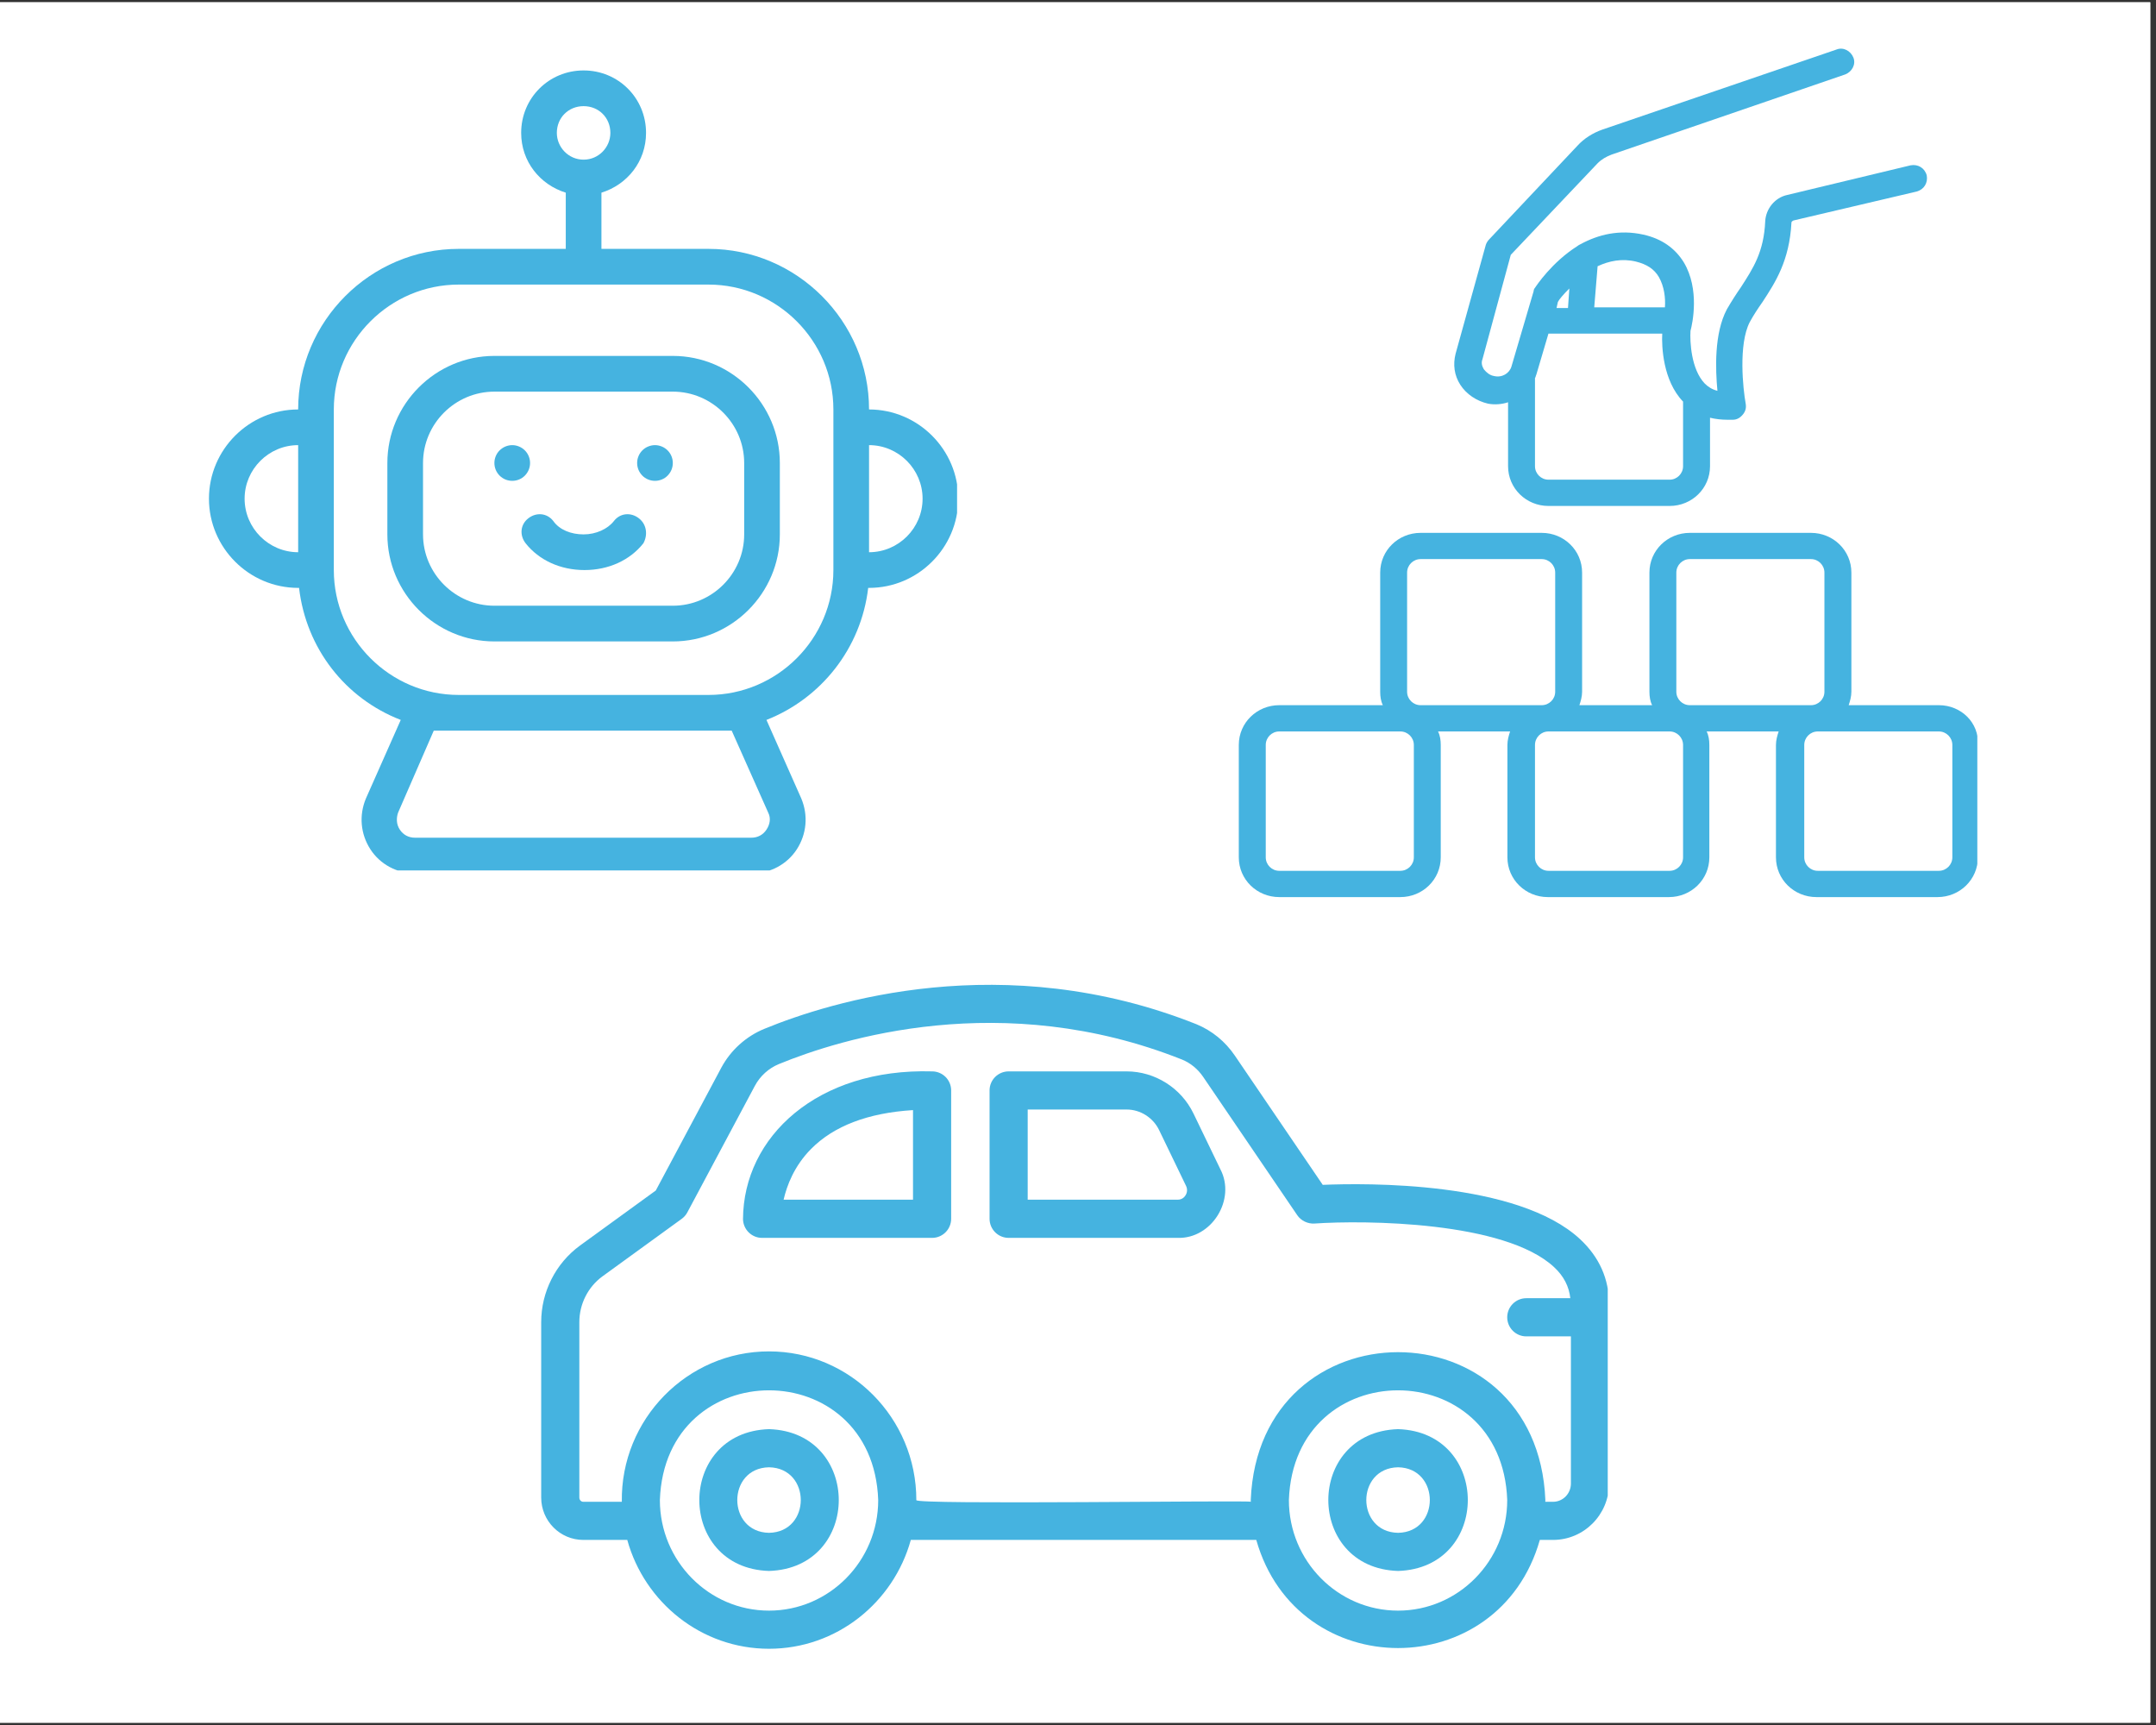 <svg xmlns="http://www.w3.org/2000/svg" xmlns:xlink="http://www.w3.org/1999/xlink" width="250" viewBox="0 0 187.5 150" height="200" preserveAspectRatio="xMidYMid meet"><rect x="0" y="0" width="187.5" height="150" fill="#333333" stroke="none"/><defs><clipPath id="9caf6dbbb5"><path d="M 0 0.199 L 187 0.199 L 187 149.801 L 0 149.801 Z M 0 0.199 " clip-rule="nonzero"></path></clipPath><clipPath id="f1a61e8661"><path d="M 107.633 46 L 171.961 46 L 171.961 78.121 L 107.633 78.121 Z M 107.633 46 " clip-rule="nonzero"></path></clipPath><clipPath id="8ce556312c"><path d="M 126 4.07 L 168 4.07 L 168 44 L 126 44 Z M 126 4.07 " clip-rule="nonzero"></path></clipPath><clipPath id="c7436ef383"><path d="M 18.156 6.125 L 83.234 6.125 L 83.234 75.691 L 18.156 75.691 Z M 18.156 6.125 " clip-rule="nonzero"></path></clipPath><clipPath id="735a1d8e84"><path d="M 47.066 85 L 139.82 85 L 139.82 144 L 47.066 144 Z M 47.066 85 " clip-rule="nonzero"></path></clipPath></defs><g clip-path="url(#9caf6dbbb5)"><path fill="#ffffff" d="M 0 0.199 L 187 0.199 L 187 149.801 L 0 149.801 Z M 0 0.199 " fill-opacity="1" fill-rule="nonzero"></path><path fill="#ffffff" d="M 0 0.199 L 187 0.199 L 187 149.801 L 0 149.801 Z M 0 0.199 " fill-opacity="1" fill-rule="nonzero"></path></g><g clip-path="url(#f1a61e8661)"><path fill="#45b3e0" d="M 168.617 61.32 L 160.773 61.32 C 160.891 60.973 161.008 60.562 161.008 60.152 L 161.008 49.789 C 161.008 47.859 159.426 46.336 157.496 46.336 L 146.957 46.336 C 145.027 46.336 143.445 47.859 143.445 49.789 L 143.445 60.152 C 143.445 60.562 143.504 60.973 143.68 61.32 L 137.355 61.32 C 137.473 60.973 137.59 60.562 137.59 60.152 L 137.59 49.789 C 137.59 47.859 136.012 46.336 134.078 46.336 L 123.543 46.336 C 121.609 46.336 120.031 47.859 120.031 49.789 L 120.031 60.152 C 120.031 60.562 120.086 60.973 120.262 61.32 L 111.25 61.32 C 109.316 61.32 107.734 62.844 107.734 64.777 L 107.734 74.551 C 107.734 76.484 109.316 78.008 111.25 78.008 L 121.785 78.008 C 123.719 78.008 125.297 76.484 125.297 74.551 L 125.297 64.777 C 125.297 64.367 125.238 63.957 125.062 63.605 L 131.328 63.605 C 131.211 63.957 131.094 64.367 131.094 64.777 L 131.094 74.551 C 131.094 76.484 132.676 78.008 134.605 78.008 L 145.145 78.008 C 147.074 78.008 148.656 76.484 148.656 74.551 L 148.656 64.777 C 148.656 64.367 148.598 63.957 148.422 63.605 L 154.684 63.605 C 154.566 63.957 154.449 64.367 154.449 64.777 L 154.449 74.551 C 154.449 76.484 156.031 78.008 157.965 78.008 L 168.5 78.008 C 170.434 78.008 172.012 76.484 172.012 74.551 L 172.012 64.777 C 172.129 62.844 170.551 61.32 168.617 61.32 Z M 122.957 74.551 C 122.957 75.195 122.43 75.723 121.785 75.723 L 111.25 75.723 C 110.605 75.723 110.078 75.195 110.078 74.551 L 110.078 64.777 C 110.078 64.133 110.605 63.605 111.25 63.605 L 121.785 63.605 C 122.43 63.605 122.957 64.133 122.957 64.777 Z M 123.543 61.32 C 122.898 61.32 122.371 60.797 122.371 60.152 L 122.371 49.789 C 122.371 49.145 122.898 48.617 123.543 48.617 L 134.078 48.617 C 134.723 48.617 135.25 49.145 135.25 49.789 L 135.25 60.152 C 135.25 60.797 134.723 61.32 134.078 61.32 Z M 146.371 74.551 C 146.371 75.195 145.844 75.723 145.203 75.723 L 134.664 75.723 C 134.02 75.723 133.492 75.195 133.492 74.551 L 133.492 64.777 C 133.492 64.133 134.02 63.605 134.664 63.605 L 145.203 63.605 C 145.844 63.605 146.371 64.133 146.371 64.777 Z M 146.957 61.32 C 146.312 61.32 145.785 60.797 145.785 60.152 L 145.785 49.789 C 145.785 49.145 146.312 48.617 146.957 48.617 L 157.496 48.617 C 158.137 48.617 158.664 49.145 158.664 49.789 L 158.664 60.152 C 158.664 60.797 158.137 61.32 157.496 61.32 Z M 169.789 74.551 C 169.789 75.195 169.262 75.723 168.617 75.723 L 158.082 75.723 C 157.438 75.723 156.91 75.195 156.91 74.551 L 156.91 64.777 C 156.91 64.133 157.438 63.605 158.082 63.605 L 168.617 63.605 C 169.262 63.605 169.789 64.133 169.789 64.777 Z M 169.789 74.551 " fill-opacity="1" fill-rule="nonzero"></path></g><g clip-path="url(#8ce556312c)"><path fill="#45b3e0" d="M 131.387 22.16 L 138.938 14.199 C 139.289 13.848 139.699 13.613 140.168 13.438 L 160.48 6.469 C 161.066 6.234 161.418 5.594 161.184 5.008 C 160.949 4.422 160.305 4.07 159.719 4.305 L 139.348 11.27 C 138.527 11.562 137.766 12.031 137.18 12.676 L 129.512 20.812 C 129.395 20.93 129.277 21.105 129.219 21.281 L 126.586 30.766 C 126.352 31.699 126.469 32.637 126.996 33.457 C 127.523 34.277 128.402 34.863 129.395 35.098 C 129.98 35.215 130.625 35.156 131.152 34.98 L 131.152 40.539 C 131.152 42.473 132.734 43.996 134.664 43.996 L 145.203 43.996 C 147.133 43.996 148.715 42.473 148.715 40.539 L 148.715 36.324 C 149.184 36.441 149.707 36.5 150.234 36.5 C 150.352 36.5 150.527 36.5 150.703 36.5 C 151.055 36.5 151.348 36.324 151.582 36.031 C 151.816 35.738 151.875 35.449 151.816 35.098 C 151.582 33.809 151.172 29.945 152.168 28.012 C 152.52 27.367 152.871 26.844 153.281 26.258 C 154.391 24.559 155.621 22.688 155.797 19.348 C 155.797 19.289 155.855 19.23 155.973 19.172 L 166.684 16.656 C 167.328 16.48 167.68 15.895 167.562 15.25 C 167.387 14.605 166.801 14.258 166.16 14.375 L 155.445 16.949 C 154.332 17.184 153.574 18.18 153.516 19.23 C 153.398 21.926 152.461 23.328 151.406 24.969 C 150.996 25.555 150.586 26.199 150.176 26.902 C 149.066 29.008 149.184 32.109 149.359 33.984 C 148.891 33.867 148.539 33.633 148.246 33.34 C 147.074 32.109 146.957 29.711 147.016 28.773 C 147.191 28.129 147.836 25.145 146.43 22.805 C 145.668 21.574 144.5 20.754 142.918 20.402 C 140.812 19.934 138.996 20.402 137.473 21.223 C 137.355 21.281 137.238 21.34 137.18 21.398 C 134.957 22.805 133.609 24.852 133.492 25.027 C 133.434 25.086 133.375 25.203 133.375 25.32 L 131.445 31.875 C 131.27 32.461 130.625 32.871 129.922 32.695 C 129.57 32.637 129.277 32.402 129.043 32.109 C 128.867 31.816 128.809 31.523 128.926 31.234 Z M 138.938 23.152 C 139.934 22.688 141.047 22.453 142.273 22.746 C 143.211 22.98 143.855 23.387 144.266 24.09 C 144.734 24.91 144.852 25.906 144.793 26.727 L 138.645 26.727 Z M 135.484 26.258 C 135.602 26.023 135.953 25.613 136.48 25.086 L 136.363 26.785 L 135.367 26.785 Z M 133.492 32.871 C 133.551 32.812 133.551 32.695 133.609 32.578 L 134.664 29.008 L 144.559 29.008 C 144.5 30.121 144.617 33.105 146.371 34.922 L 146.371 40.539 C 146.371 41.184 145.844 41.711 145.203 41.711 L 134.664 41.711 C 134.02 41.711 133.492 41.184 133.492 40.539 Z M 133.492 32.871 " fill-opacity="1" fill-rule="nonzero"></path></g><path fill="#45b3e0" d="M 58.512 30.949 L 42.996 30.949 C 37.875 30.949 33.688 35.141 33.688 40.262 L 33.688 46.469 C 33.688 51.586 37.875 55.777 42.996 55.777 L 58.512 55.777 C 63.633 55.777 67.82 51.586 67.82 46.469 L 67.82 40.262 C 67.82 35.141 63.633 30.949 58.512 30.949 Z M 64.719 46.469 C 64.719 49.879 61.926 52.672 58.512 52.672 L 42.996 52.672 C 39.582 52.672 36.789 49.879 36.789 46.469 L 36.789 40.262 C 36.789 36.848 39.582 34.055 42.996 34.055 L 58.512 34.055 C 61.926 34.055 64.719 36.848 64.719 40.262 Z M 64.719 46.469 " fill-opacity="1" fill-rule="nonzero"></path><g clip-path="url(#c7436ef383)"><path fill="#45b3e0" d="M 75.578 35.605 C 75.578 27.926 69.297 21.641 61.617 21.641 L 52.305 21.641 L 52.305 16.754 C 54.555 16.055 56.184 14.039 56.184 11.555 C 56.184 8.531 53.781 6.125 50.754 6.125 C 47.73 6.125 45.324 8.531 45.324 11.555 C 45.324 14.039 46.953 16.055 49.203 16.754 L 49.203 21.641 L 39.895 21.641 C 32.211 21.641 25.93 27.926 25.93 35.605 C 21.66 35.605 18.172 39.098 18.172 43.363 C 18.172 47.629 21.66 51.121 25.93 51.121 L 26.008 51.121 C 26.625 56.398 30.039 60.742 34.852 62.602 L 31.824 69.43 C 31.203 70.906 31.359 72.535 32.211 73.852 C 33.066 75.172 34.539 75.945 36.09 75.945 L 65.418 75.945 C 66.969 75.945 68.441 75.172 69.297 73.852 C 70.148 72.535 70.305 70.906 69.684 69.43 L 66.656 62.602 C 71.391 60.742 74.883 56.398 75.504 51.121 L 75.578 51.121 C 79.848 51.121 83.336 47.629 83.336 43.363 C 83.336 39.098 79.848 35.605 75.578 35.605 Z M 25.93 48.02 C 23.367 48.02 21.273 45.926 21.273 43.363 C 21.273 40.805 23.367 38.707 25.93 38.707 Z M 48.426 11.555 C 48.426 10.238 49.434 9.23 50.754 9.23 C 52.074 9.23 53.082 10.238 53.082 11.555 C 53.082 12.797 52.074 13.883 50.754 13.883 C 49.434 13.883 48.426 12.797 48.426 11.555 Z M 66.812 70.672 C 67.047 71.137 66.969 71.68 66.656 72.145 C 66.348 72.609 65.883 72.844 65.34 72.844 L 36.09 72.844 C 35.547 72.844 35.082 72.609 34.773 72.145 C 34.461 71.68 34.461 71.137 34.617 70.672 L 37.723 63.535 L 63.633 63.535 Z M 72.477 49.57 C 72.477 55.543 67.59 60.43 61.617 60.43 L 39.895 60.43 C 33.918 60.43 29.031 55.543 29.031 49.57 L 29.031 35.605 C 29.031 29.633 33.918 24.746 39.895 24.746 L 61.617 24.746 C 67.59 24.746 72.477 29.633 72.477 35.605 Z M 75.578 48.02 L 75.578 38.707 C 78.141 38.707 80.234 40.805 80.234 43.363 C 80.234 45.926 78.141 48.02 75.578 48.02 Z M 75.578 48.02 " fill-opacity="1" fill-rule="nonzero"></path></g><path fill="#45b3e0" d="M 46.098 40.262 C 46.098 40.465 46.059 40.664 45.98 40.855 C 45.902 41.043 45.789 41.211 45.645 41.359 C 45.5 41.504 45.332 41.617 45.141 41.695 C 44.953 41.773 44.754 41.812 44.547 41.812 C 44.344 41.812 44.145 41.773 43.953 41.695 C 43.766 41.617 43.598 41.504 43.449 41.359 C 43.305 41.211 43.191 41.043 43.113 40.855 C 43.035 40.664 42.996 40.465 42.996 40.262 C 42.996 40.055 43.035 39.855 43.113 39.668 C 43.191 39.477 43.305 39.309 43.449 39.164 C 43.598 39.02 43.766 38.906 43.953 38.828 C 44.145 38.75 44.344 38.707 44.547 38.707 C 44.754 38.707 44.953 38.75 45.141 38.828 C 45.332 38.906 45.5 39.02 45.645 39.164 C 45.789 39.309 45.902 39.477 45.98 39.668 C 46.059 39.855 46.098 40.055 46.098 40.262 Z M 46.098 40.262 " fill-opacity="1" fill-rule="nonzero"></path><path fill="#45b3e0" d="M 58.512 40.262 C 58.512 40.465 58.473 40.664 58.395 40.855 C 58.316 41.043 58.203 41.211 58.059 41.359 C 57.914 41.504 57.746 41.617 57.555 41.695 C 57.363 41.773 57.168 41.812 56.961 41.812 C 56.754 41.812 56.559 41.773 56.367 41.695 C 56.176 41.617 56.008 41.504 55.863 41.359 C 55.719 41.211 55.605 41.043 55.527 40.855 C 55.449 40.664 55.41 40.465 55.41 40.262 C 55.41 40.055 55.449 39.855 55.527 39.668 C 55.605 39.477 55.719 39.309 55.863 39.164 C 56.008 39.02 56.176 38.906 56.367 38.828 C 56.559 38.75 56.754 38.707 56.961 38.707 C 57.168 38.707 57.363 38.75 57.555 38.828 C 57.746 38.906 57.914 39.02 58.059 39.164 C 58.203 39.309 58.316 39.477 58.395 39.668 C 58.473 39.855 58.512 40.055 58.512 40.262 Z M 58.512 40.262 " fill-opacity="1" fill-rule="nonzero"></path><path fill="#45b3e0" d="M 55.562 45.07 C 54.867 44.527 53.934 44.605 53.391 45.305 C 52.848 46 51.84 46.469 50.754 46.469 C 49.668 46.469 48.66 46.078 48.117 45.305 C 47.574 44.605 46.641 44.527 45.945 45.07 C 45.246 45.613 45.168 46.543 45.711 47.242 C 46.875 48.715 48.738 49.57 50.832 49.57 C 52.926 49.57 54.789 48.715 55.953 47.242 C 56.34 46.543 56.262 45.613 55.562 45.07 Z M 55.562 45.07 " fill-opacity="1" fill-rule="nonzero"></path><g clip-path="url(#735a1d8e84)"><path fill="#45b3e0" d="M 137.418 107.758 C 131.977 102.688 118.742 102.875 115.035 103.031 C 115.035 103.031 107.391 91.793 107.391 91.793 C 106.555 90.562 105.406 89.621 104.047 89.062 C 87.262 82.387 72.184 87.117 66.48 89.461 C 64.879 90.117 63.547 91.32 62.727 92.848 L 57.031 103.523 L 50.43 108.316 C 48.324 109.859 47.066 112.344 47.066 114.965 L 47.066 130.223 C 47.066 132.254 48.707 133.906 50.727 133.906 L 54.551 133.906 C 56.059 139.355 61.008 143.371 66.879 143.371 C 72.754 143.371 77.703 139.355 79.211 133.906 L 109.254 133.906 C 112.805 146.434 130.352 146.453 133.914 133.906 C 133.914 133.906 135.066 133.906 135.066 133.906 C 137.754 133.906 139.934 131.707 139.934 129.004 C 139.934 129.004 139.934 113.41 139.934 113.41 C 139.934 111.219 139.09 109.316 137.418 107.758 Z M 66.879 140.055 C 61.645 140.055 57.387 135.742 57.387 130.441 C 57.836 117.715 75.93 117.719 76.375 130.441 C 76.375 135.742 72.117 140.055 66.879 140.055 Z M 121.586 140.055 C 116.348 140.055 112.09 135.742 112.09 130.441 C 112.535 117.715 130.633 117.719 131.078 130.441 C 131.078 135.742 126.82 140.055 121.586 140.055 Z M 135.066 130.59 C 135.066 130.59 134.387 130.59 134.387 130.59 C 134.387 130.539 134.395 130.492 134.395 130.441 C 133.695 113.277 109.461 113.309 108.773 130.441 C 108.773 130.492 108.781 130.539 108.781 130.59 C 108.785 130.441 79.375 130.871 79.691 130.441 C 79.691 123.309 73.945 117.512 66.879 117.512 C 59.773 117.504 53.969 123.41 54.078 130.59 C 54.078 130.59 50.727 130.59 50.727 130.59 C 50.535 130.59 50.383 130.43 50.383 130.223 L 50.383 114.965 C 50.383 113.398 51.133 111.914 52.383 110.996 L 59.289 105.984 C 59.492 105.836 59.66 105.645 59.777 105.422 C 59.777 105.422 65.652 94.414 65.652 94.414 C 66.109 93.562 66.848 92.895 67.738 92.527 C 73.07 90.336 87.16 85.914 102.801 92.137 C 103.539 92.438 104.18 92.965 104.648 93.66 L 112.82 105.672 C 113.152 106.16 113.746 106.43 114.305 106.395 C 118.656 106.094 130.867 106.184 135.156 110.188 C 136 110.969 136.449 111.863 136.566 112.887 L 132.738 112.887 C 131.82 112.887 131.078 113.633 131.078 114.547 C 131.078 115.461 131.82 116.207 132.738 116.207 L 136.617 116.207 L 136.617 129.004 C 136.617 129.879 135.922 130.59 135.066 130.59 Z M 135.066 130.59 " fill-opacity="1" fill-rule="nonzero"></path></g><path fill="#45b3e0" d="M 66.879 124.273 C 58.797 124.531 58.797 136.352 66.879 136.605 C 74.969 136.348 74.965 124.531 66.879 124.273 Z M 66.879 133.289 C 63.199 133.223 63.199 127.656 66.879 127.59 C 70.562 127.656 70.562 133.223 66.879 133.289 Z M 66.879 133.289 " fill-opacity="1" fill-rule="nonzero"></path><path fill="#45b3e0" d="M 121.586 124.273 C 113.496 124.531 113.5 136.352 121.586 136.605 C 129.672 136.348 129.672 124.531 121.586 124.273 Z M 121.586 133.289 C 117.902 133.223 117.902 127.656 121.586 127.59 C 125.27 127.656 125.266 133.223 121.586 133.289 Z M 121.586 133.289 " fill-opacity="1" fill-rule="nonzero"></path><path fill="#45b3e0" d="M 81.062 93.164 C 71.102 92.871 64.648 98.836 64.617 106.023 C 64.641 106.922 65.375 107.641 66.273 107.641 L 81.062 107.641 C 81.977 107.641 82.719 106.895 82.719 105.98 L 82.719 94.82 C 82.719 93.906 81.977 93.164 81.062 93.164 Z M 79.402 104.32 L 68.148 104.32 C 68.426 103.102 69.066 101.395 70.527 99.918 C 72.508 97.91 75.488 96.773 79.402 96.531 Z M 79.402 104.32 " fill-opacity="1" fill-rule="nonzero"></path><path fill="#45b3e0" d="M 103.793 96.828 C 102.719 94.602 100.438 93.164 97.98 93.164 L 87.719 93.164 C 86.801 93.164 86.059 93.906 86.059 94.82 L 86.059 105.98 C 86.059 106.895 86.801 107.641 87.719 107.641 L 102.426 107.641 C 105.387 107.73 107.504 104.297 106.133 101.676 C 106.133 101.676 103.793 96.828 103.793 96.828 Z M 103.102 103.941 C 103.012 104.086 102.805 104.32 102.426 104.32 L 89.375 104.32 L 89.375 96.48 L 97.98 96.48 C 99.172 96.48 100.281 97.184 100.805 98.27 L 103.145 103.117 C 103.332 103.504 103.176 103.824 103.102 103.941 Z M 103.102 103.941 " fill-opacity="1" fill-rule="nonzero"></path></svg>